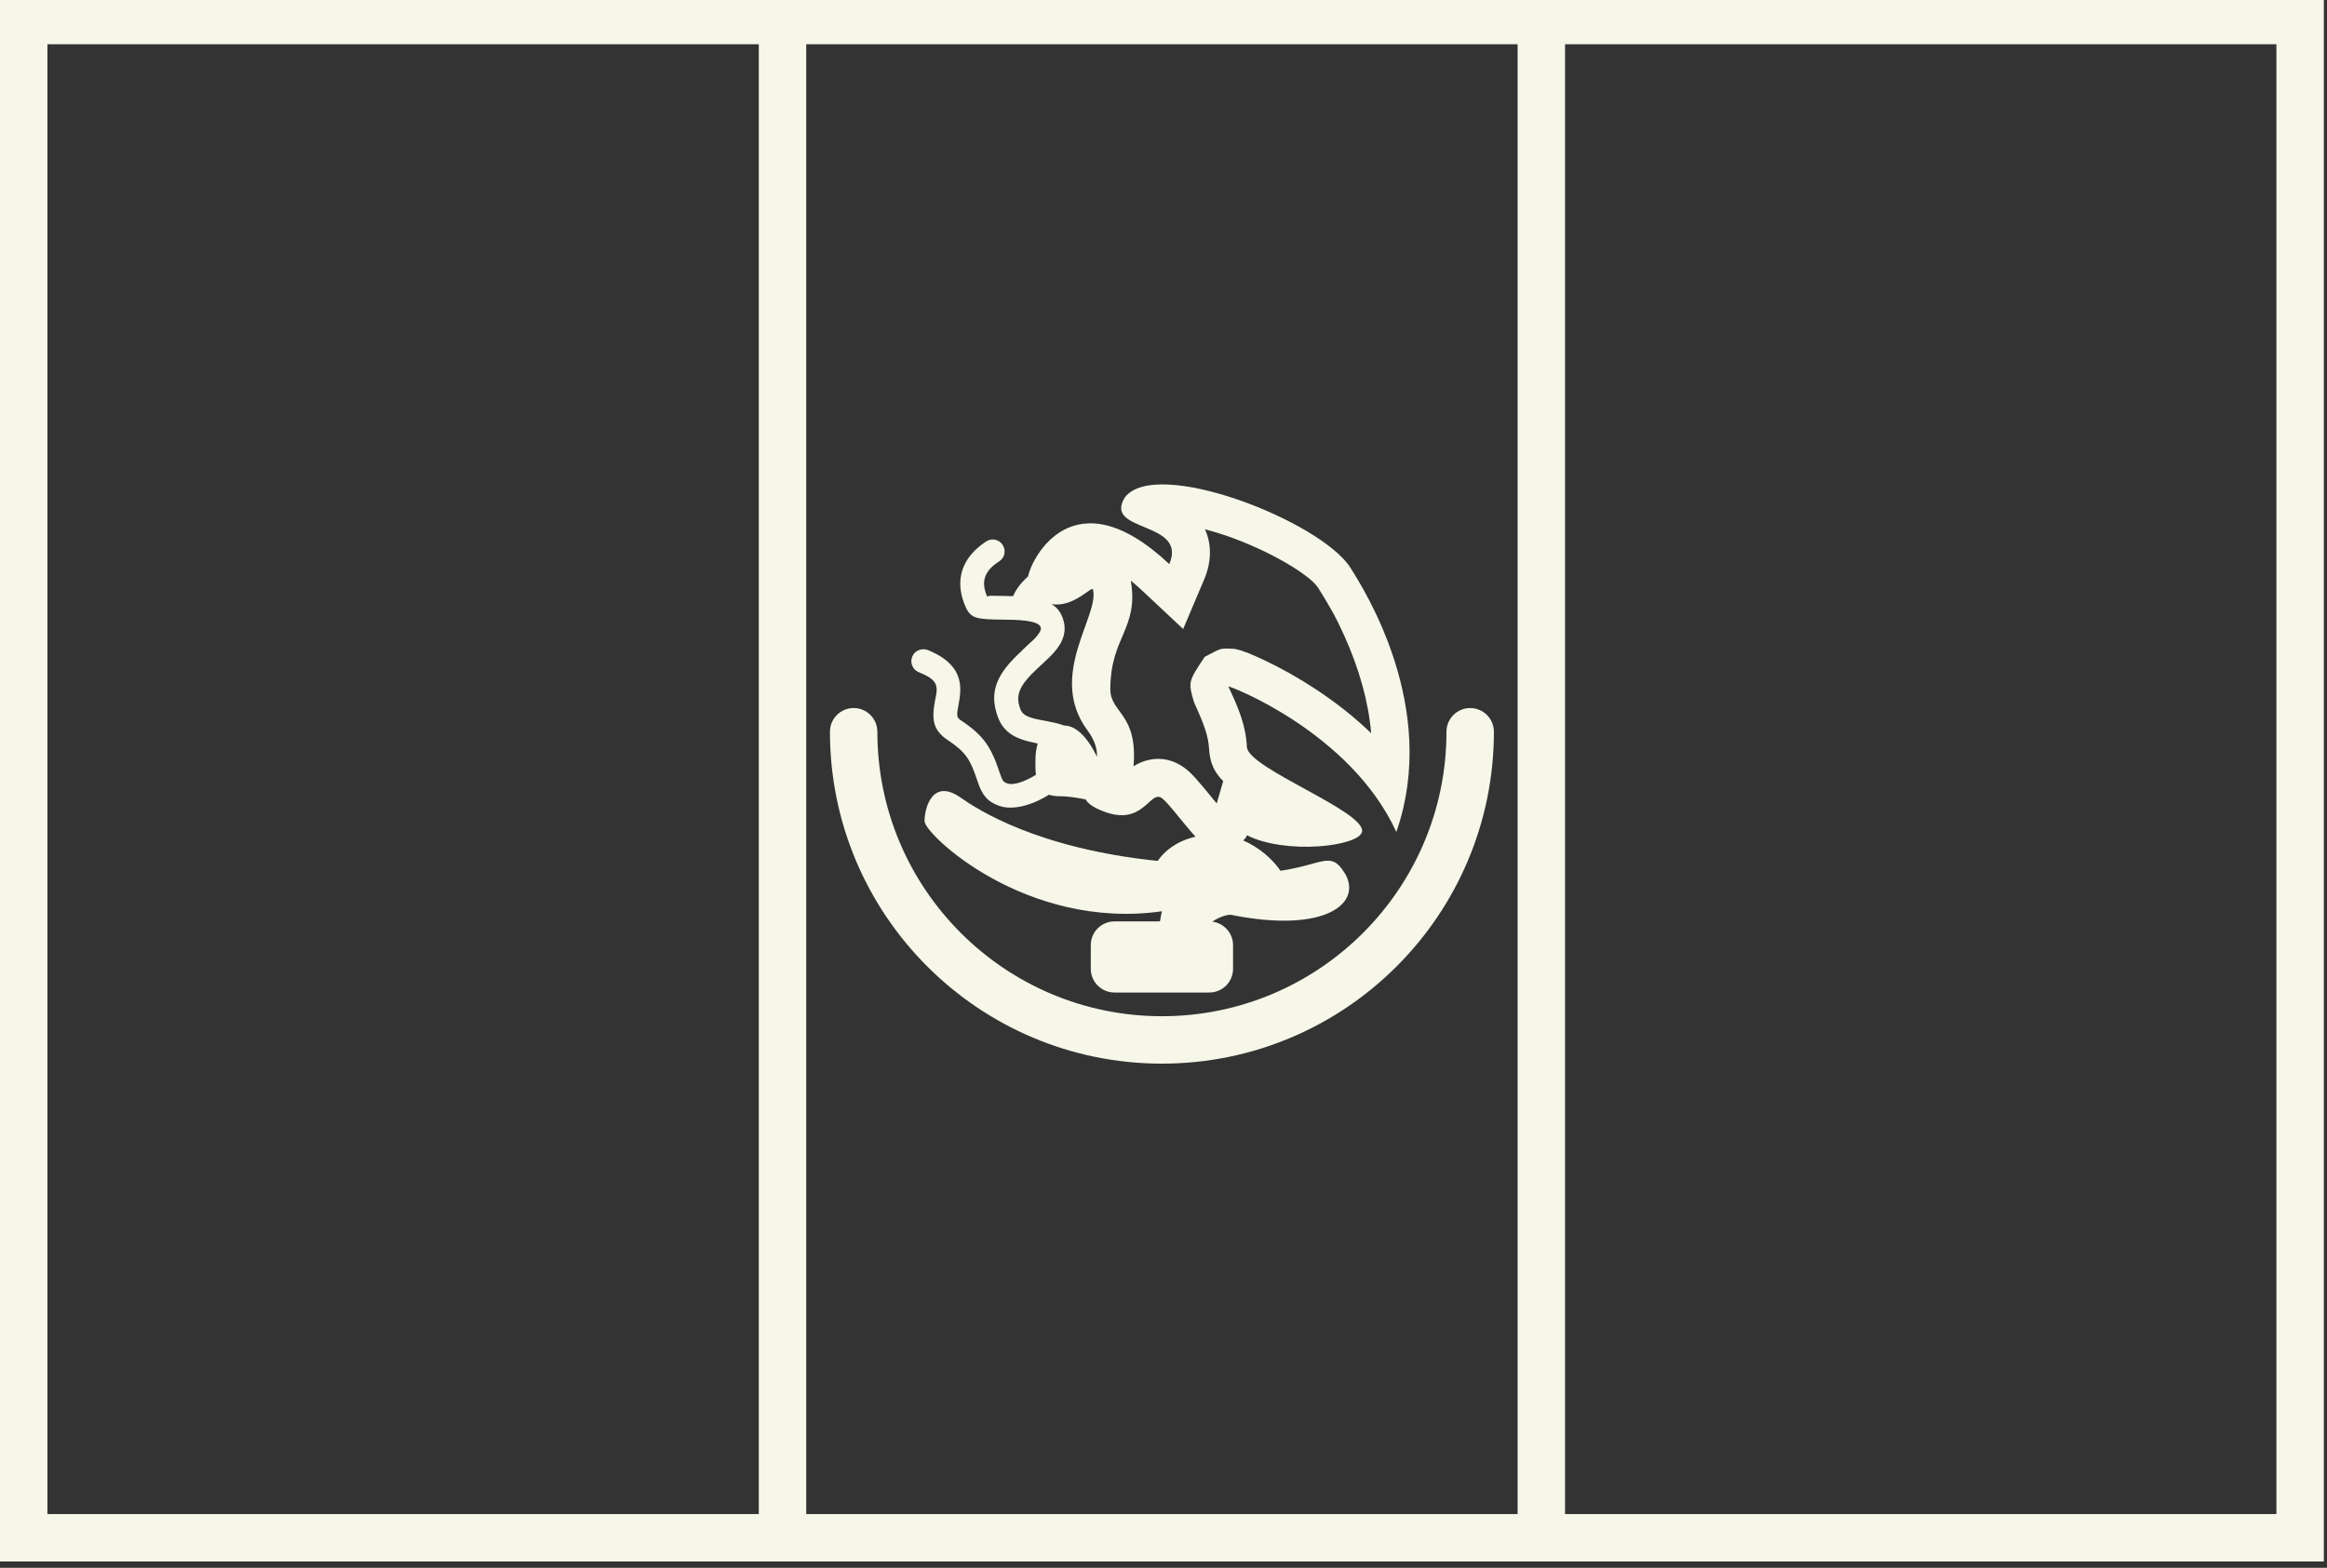 <?xml version="1.0" encoding="UTF-8" standalone="no"?><svg xmlns="http://www.w3.org/2000/svg" xmlns:xlink="http://www.w3.org/1999/xlink" fill="#f6f6e9" height="24.8" preserveAspectRatio="xMidYMid meet" version="1" viewBox="0.0 0.3 36.8 24.8" width="36.8" zoomAndPan="magnify"><rect x="0.0" y="0.3" width="36.8" height="24.8" fill="#333333" stroke="none"/><g id="change1_1"><path d="M 36.75 25 L 0 25 L 0 0.25 L 36.75 0.25 Z M 0.75 24.25 L 12 24.25 L 12 1 L 0.75 1 Z M 12.75 24.25 L 24 24.25 L 24 1 L 12.75 1 Z M 24.75 24.25 L 36 24.25 L 36 1 L 24.75 1 Z M 24.75 24.25" fill="inherit"/><path d="M 13.125 11.875 C 13.125 14.773 15.477 17.125 18.375 17.125 C 21.273 17.125 23.625 14.773 23.625 11.875 C 23.625 11.668 23.457 11.5 23.25 11.5 C 23.043 11.5 22.875 11.668 22.875 11.875 C 22.875 14.359 20.859 16.375 18.375 16.375 C 15.891 16.375 13.875 14.359 13.875 11.875 C 13.875 11.668 13.707 11.5 13.5 11.5 C 13.293 11.5 13.125 11.668 13.125 11.875 Z M 13.125 11.875" fill="inherit"/><path d="M 18.375 12.926 C 18.18 12.781 18.082 13.414 17.398 13.113 C 17.27 13.059 17.203 13.004 17.168 12.945 C 17.047 12.922 16.902 12.895 16.754 12.895 C 16.691 12.895 16.637 12.887 16.59 12.871 C 16.328 13.035 16.02 13.125 15.801 13.047 C 15.609 12.98 15.527 12.867 15.457 12.652 C 15.344 12.312 15.277 12.199 14.984 12.004 C 14.754 11.848 14.73 11.684 14.789 11.371 C 14.805 11.301 14.809 11.27 14.812 11.234 C 14.82 11.105 14.766 11.027 14.531 10.934 C 14.434 10.895 14.387 10.785 14.426 10.688 C 14.465 10.59 14.574 10.547 14.672 10.582 C 15.055 10.738 15.207 10.961 15.184 11.262 C 15.18 11.316 15.176 11.359 15.16 11.441 C 15.125 11.621 15.129 11.648 15.191 11.691 C 15.566 11.941 15.676 12.121 15.812 12.531 C 15.852 12.648 15.867 12.672 15.926 12.691 C 16.031 12.73 16.215 12.66 16.383 12.555 C 16.371 12.473 16.375 12.391 16.375 12.324 C 16.375 12.246 16.383 12.152 16.41 12.062 C 16.402 12.059 16.395 12.059 16.383 12.055 C 16.059 11.992 15.871 11.891 15.777 11.633 C 15.633 11.227 15.777 10.945 16.156 10.598 C 16.168 10.582 16.258 10.5 16.281 10.477 C 16.328 10.438 16.359 10.406 16.387 10.375 C 16.445 10.305 16.465 10.266 16.461 10.234 C 16.449 10.16 16.328 10.117 16.039 10.105 C 15.996 10.105 15.961 10.105 15.879 10.102 C 15.449 10.098 15.355 10.086 15.273 9.906 C 15.086 9.488 15.203 9.121 15.598 8.863 C 15.684 8.809 15.801 8.832 15.855 8.918 C 15.914 9.008 15.891 9.121 15.801 9.18 C 15.559 9.336 15.508 9.508 15.617 9.75 C 15.598 9.711 15.703 9.727 15.883 9.727 C 15.949 9.73 15.988 9.73 16.023 9.73 C 16.059 9.637 16.133 9.531 16.258 9.418 C 16.309 9.141 16.973 7.797 18.492 9.223 C 18.785 8.531 17.438 8.73 17.789 8.168 C 18.281 7.52 20.898 8.547 21.359 9.285 C 21.559 9.605 22.77 11.484 22.082 13.461 C 21.359 11.875 19.414 11.133 19.426 11.16 C 19.582 11.492 19.703 11.773 19.719 12.117 C 19.738 12.457 21.617 13.141 21.539 13.461 C 21.48 13.688 20.336 13.824 19.719 13.512 C 19.711 13.543 19.688 13.57 19.66 13.594 C 19.914 13.703 20.129 13.895 20.25 14.074 C 20.918 13.977 21.043 13.754 21.262 14.105 C 21.559 14.582 20.969 15.074 19.461 14.77 C 19.402 14.77 19.285 14.801 19.172 14.879 C 19.355 14.902 19.5 15.059 19.5 15.25 L 19.5 15.625 C 19.5 15.832 19.332 16 19.125 16 L 17.625 16 C 17.418 16 17.25 15.832 17.25 15.625 L 17.25 15.25 C 17.25 15.043 17.418 14.875 17.625 14.875 L 18.344 14.875 C 18.352 14.824 18.363 14.773 18.375 14.715 C 16.223 15.02 14.621 13.496 14.621 13.289 C 14.621 13.082 14.746 12.598 15.199 12.922 C 15.457 13.102 16.406 13.723 18.309 13.918 C 18.41 13.766 18.605 13.605 18.906 13.535 C 18.703 13.312 18.473 12.996 18.375 12.926 Z M 16.832 10.176 C 16.855 10.336 16.793 10.48 16.664 10.625 C 16.629 10.664 16.59 10.703 16.539 10.75 C 16.512 10.777 16.422 10.859 16.41 10.871 C 16.133 11.129 16.051 11.285 16.133 11.508 C 16.164 11.605 16.246 11.648 16.453 11.688 C 16.492 11.695 16.492 11.695 16.535 11.703 C 16.656 11.727 16.75 11.746 16.828 11.777 C 17.043 11.777 17.223 12.012 17.348 12.27 C 17.352 12.148 17.316 12.012 17.199 11.855 C 16.555 10.988 17.391 10.039 17.285 9.625 C 17.27 9.559 16.977 9.918 16.629 9.855 C 16.738 9.922 16.805 10.023 16.832 10.176 Z M 17.926 12.422 C 17.992 12.379 18.07 12.344 18.152 12.324 C 18.355 12.273 18.562 12.32 18.73 12.445 C 18.812 12.504 18.879 12.574 18.98 12.695 C 19.027 12.746 19.195 12.953 19.195 12.953 C 19.219 12.98 19.223 12.984 19.242 13.008 L 19.344 12.656 C 19.203 12.516 19.133 12.363 19.121 12.148 C 19.109 11.949 19.051 11.777 18.883 11.41 C 18.789 11.086 18.789 11.086 19.051 10.691 C 19.293 10.562 19.293 10.562 19.395 10.559 C 19.512 10.562 19.512 10.562 19.551 10.57 C 19.602 10.582 19.602 10.582 19.629 10.59 C 19.676 10.609 19.676 10.609 19.727 10.625 C 19.801 10.656 19.895 10.695 19.992 10.742 C 20.25 10.863 20.531 11.02 20.809 11.203 C 21.129 11.414 21.422 11.645 21.684 11.898 C 21.641 11.391 21.492 10.879 21.266 10.371 C 21.129 10.066 21.027 9.887 20.848 9.602 C 20.719 9.395 20.082 9.012 19.391 8.773 C 19.273 8.734 19.16 8.699 19.055 8.672 C 19.164 8.906 19.16 9.184 19.047 9.457 L 18.711 10.25 L 18.082 9.66 C 18.012 9.594 17.945 9.535 17.883 9.484 C 18.012 10.25 17.559 10.371 17.559 11.203 C 17.559 11.582 17.996 11.582 17.926 12.422 Z M 17.926 12.422" fill="inherit"/></g></svg>
